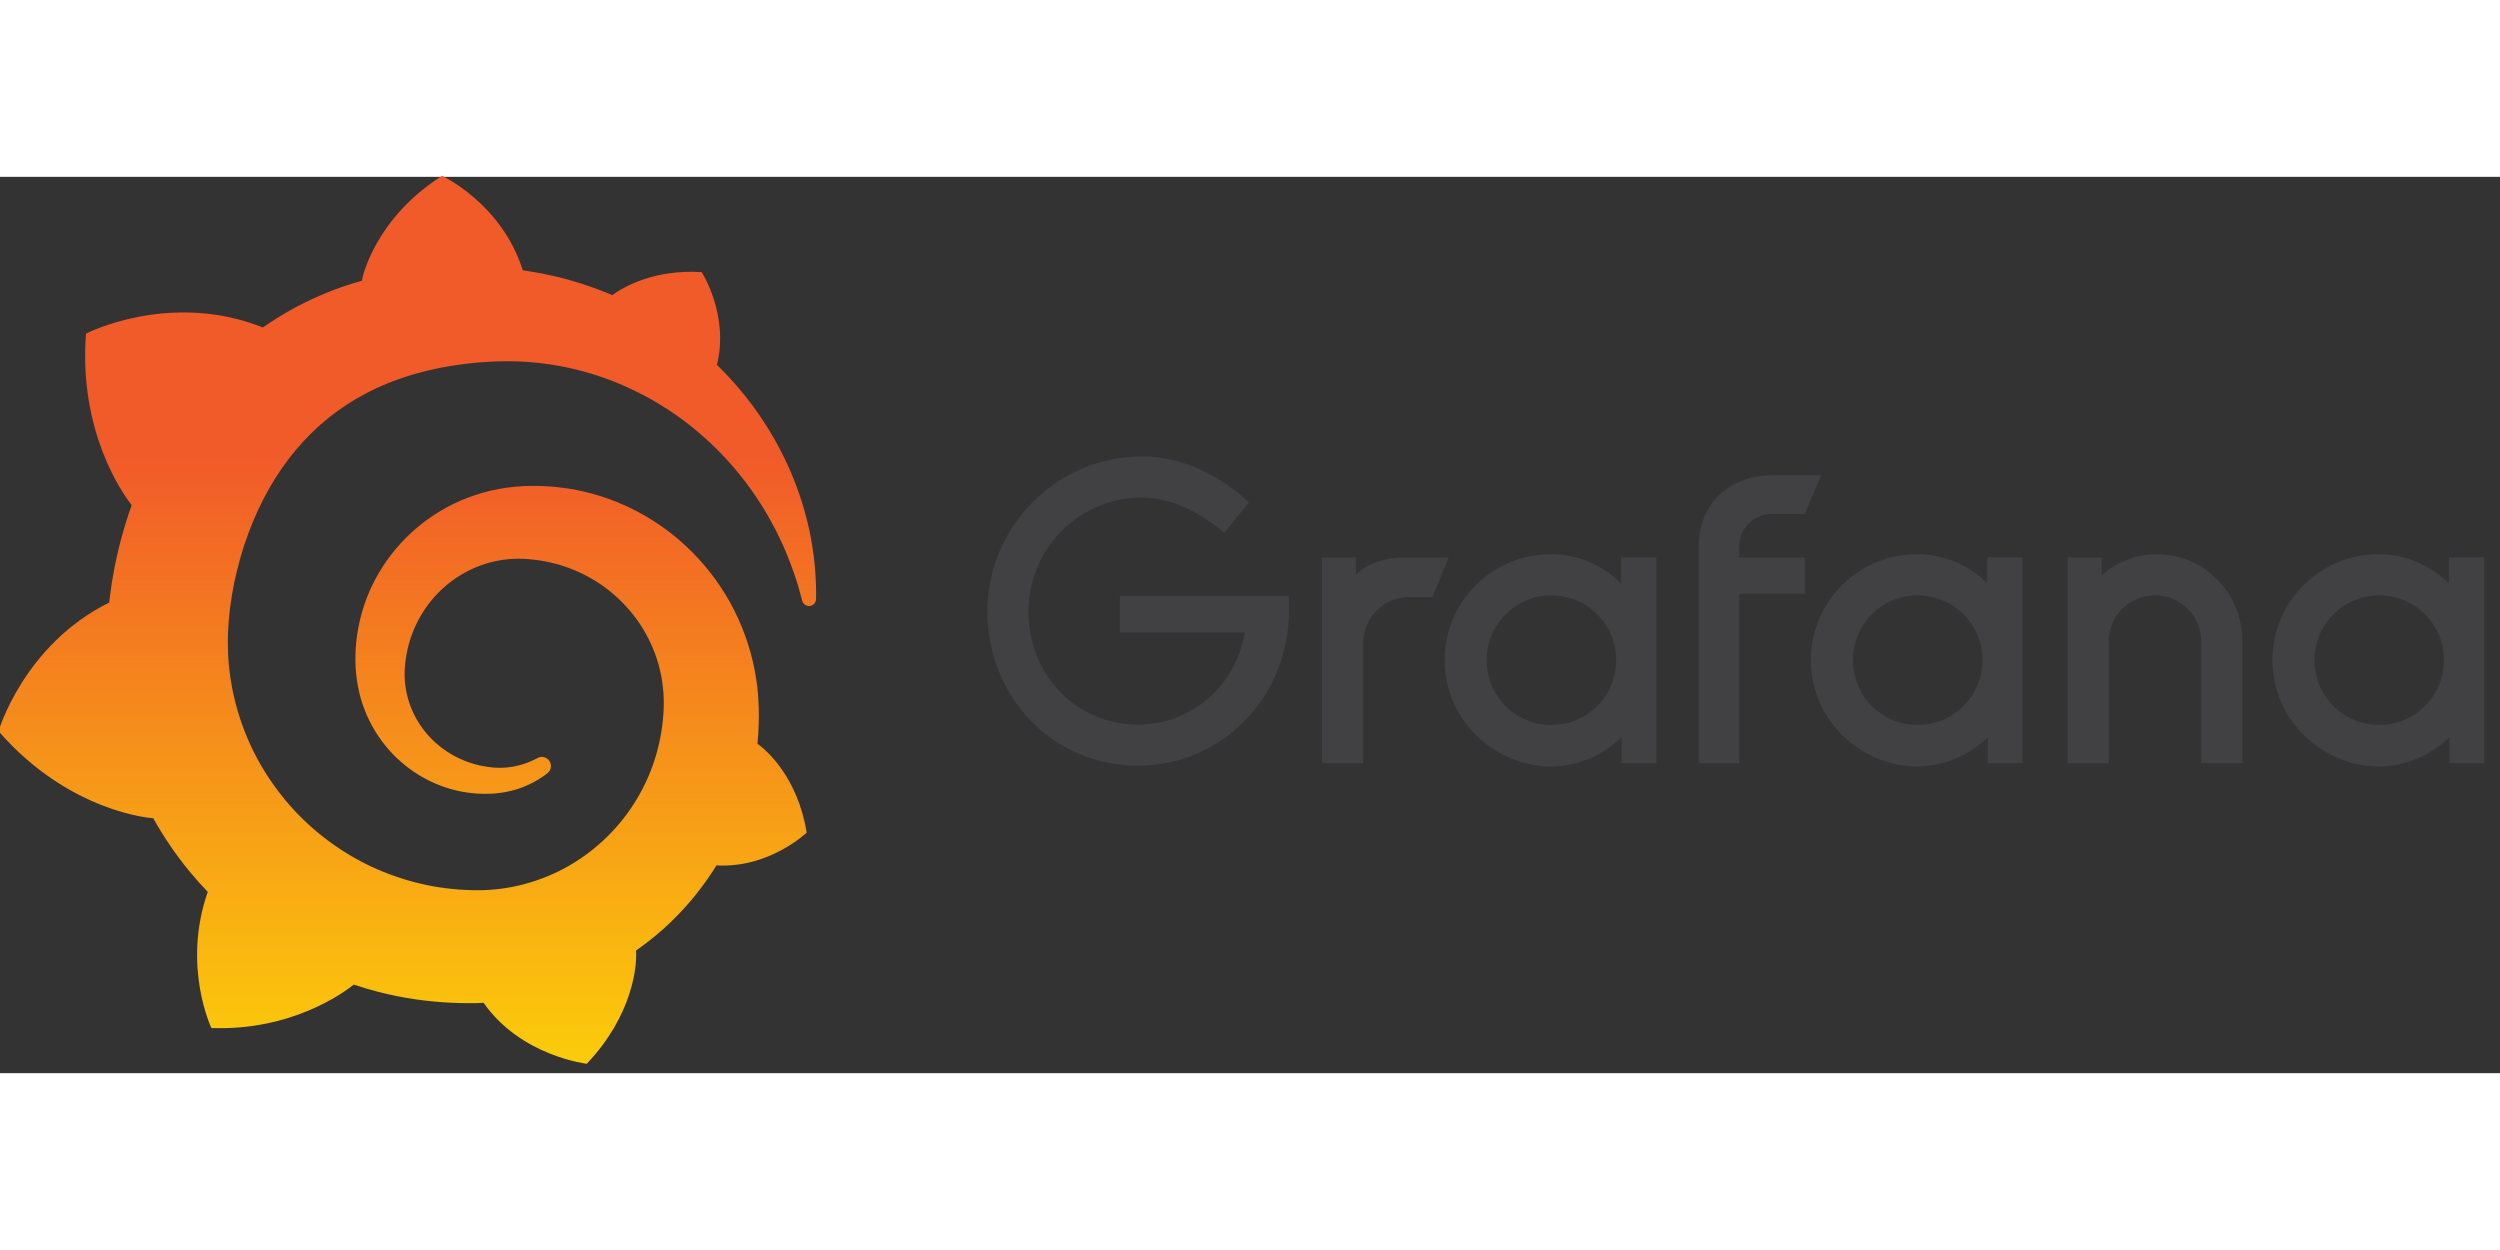 <?xml version="1.0" encoding="utf-8"?>
<svg version="1.1" id="Layer_1" x="0px" y="0px" viewBox="6.409 10.782 107.182 38.428" width="120" height="60" xmlns="http://www.w3.org/2000/svg">
  <rect x="6.409" y="10.782" width="107.182" height="38.428" fill="#333333" stroke="none"/>
  <defs id="defs54">
    <defs id="defs5">
      <rect id="SVGID_1_" x="-849.7" y="-1412.2" width="4355.2" height="5636.2"/>
    </defs>
    <defs id="defs33">
      <path d="m 1229.6,328.6 c 0,0 -0.7,2.9 -1.6,7.8 -8.3,2.4 -16.6,4.7 -24.9,7.4 -11.5,3.5 -22.8,7.7 -34.3,11.8 -11.3,4.4 -22.8,8.8 -34,13.8 -22.6,9.7 -45,20.6 -66.9,32.9 -21.2,11.9 -42.1,25 -62.4,39.2 -2.9,-1.4 -5.2,-2.4 -5.2,-2.4 -207.3,-79.2 -391.4,16.1 -391.4,16.1 -16.8,220.5 82.8,359.5 102.5,384.7 -4.9,13.6 -9.5,27.4 -13.7,41.3 -15.3,50 -26.8,101.3 -33.9,154.3 -1,7.6 -1.9,15.3 -2.8,23 -191.5,94.6 -248.3,288.5 -248.3,288.5 159.9,183.9 346.3,195.3 346.3,195.3 0.2,-0.1 0.3,-0.3 0.5,-0.4 23.7,42.3 51.1,82.6 82,120.1 12.9,15.7 26.5,30.9 40.6,45.6 -58.3,166.7 8.2,305.4 8.2,305.4 178,6.7 294.9,-77.9 319.5,-97.4 17.7,6 35.7,11.3 53.8,16 54.7,14.1 110.7,22.4 166.7,24.8 14,0.6 28,0.9 41.9,0.8 h 6.8 l 4.4,-0.1 8.8,-0.3 8.7,-0.4 0.2,0.3 c 83.8,119.6 231.3,136.5 231.3,136.5 104.9,-110.6 110.9,-220.3 110.9,-244 v 0 c 0,0 0,-0.8 0,-1.6 0,-2 -0.1,-3.3 -0.1,-3.3 0,0 0,0 0,0 -0.1,-1.7 -0.1,-3.3 -0.3,-5.1 22,-15.4 43,-32 62.9,-49.8 42,-38 78.7,-81.2 109.1,-127.9 2.9,-4.4 5.7,-8.8 8.4,-13.3 118.7,6.8 202.4,-73.5 202.4,-73.5 -19.7,-123.7 -90.2,-184 -104.9,-195.4 v 0 c 0,0 -0.6,-0.5 -1.5,-1.1 -0.8,-0.6 -1.4,-1 -1.4,-1 0,0 0,0 0,0 -0.7,-0.5 -1.6,-1.1 -2.6,-1.7 0.7,-7.5 1.4,-14.9 1.8,-22.3 0.9,-13.3 1.2,-26.7 1.3,-39.9 l -0.1,-9.9 -0.1,-5 v -2.5 c 0,-3.4 -0.1,-2.1 -0.1,-3.4 l -0.4,-8.3 -0.6,-11.2 c -0.2,-3.9 -0.5,-7.2 -0.8,-10.7 -0.3,-3.4 -0.6,-6.9 -1,-10.3 l -1.2,-10.3 -1.4,-10.2 c -2,-13.6 -4.6,-27.1 -7.7,-40.4 -12.4,-53.3 -33.2,-103.9 -60.7,-149.4 -27.5,-45.5 -61.7,-85.8 -100.2,-119.7 -38.5,-34 -81.7,-61.3 -127,-81.7 -45.3,-20.4 -92.9,-33.5 -140.3,-39.5 -23.7,-3.1 -47.3,-4.3 -70.7,-4 l -8.7,0.2 -2.2,0.1 c -0.6,0 -3.3,0.1 -3,0.1 l -3.6,0.2 -8.7,0.6 c -3.3,0.2 -6.7,0.5 -9.6,0.8 -12,1.2 -23.9,2.8 -35.7,5 -47,8.8 -91.4,25.8 -130.5,49.2 -39.1,23.4 -73.1,52.7 -100.8,85.9 -27.6,33.1 -49.1,69.8 -63.9,107.8 -14.8,38 -23.1,77.2 -25.4,115.3 -0.6,9.5 -0.8,19 -0.6,28.4 0,2.3 0.1,4.7 0.2,7 l 0.3,7.6 c 0.3,4.6 0.7,9.1 1.1,13.6 1.9,19.3 5.4,37.8 10.6,55.7 10.3,35.7 26.9,68 47.3,95.4 20.4,27.5 44.8,50.2 70.7,67.9 25.9,17.7 53.6,30.4 81,38.5 27.5,8.1 54.8,11.6 80.5,11.5 3.2,0 6.4,-0.1 9.6,-0.2 1.7,0 3.4,-0.2 5.1,-0.2 1.7,-0.1 3.4,-0.2 5.1,-0.3 2.7,-0.3 5.5,-0.5 8.2,-0.8 0.6,0 1.5,-0.2 2.3,-0.3 l 2.5,-0.3 c 1.7,-0.2 3.3,-0.5 5,-0.7 3.4,-0.4 6.3,-1.1 9.3,-1.6 3,-0.6 6,-1.2 9,-2 5.9,-1.3 11.6,-3.1 17.3,-4.8 11.2,-3.7 21.7,-8.2 31.5,-13.2 9.8,-5 18.8,-10.7 27.2,-16.6 2.4,-1.7 4.7,-3.5 7,-5.3 9,-7 10.4,-20.2 3.2,-29 -6.3,-7.7 -17.1,-9.7 -25.7,-4.9 -2.1,1.2 -4.3,2.3 -6.5,3.4 -7.5,3.6 -15.3,7 -23.6,9.7 -8.3,2.6 -16.9,4.8 -25.9,6.4 -4.5,0.6 -9,1.3 -13.6,1.7 -2.3,0.3 -4.6,0.4 -7,0.4 -2.3,0.1 -4.8,0.3 -6.9,0.2 -2.2,0 -4.4,-0.1 -6.7,-0.1 -2.8,-0.1 -5.6,-0.3 -8.4,-0.4 0,0 -1.4,0 -0.3,-0.1 l -0.9,-0.1 -1.9,-0.2 c -1.3,-0.1 -2.5,-0.2 -3.8,-0.4 -2.5,-0.3 -5,-0.6 -7.5,-1 -20.1,-2.8 -40.5,-8.7 -60.1,-17.6 -19.7,-8.9 -38.5,-21.1 -55.5,-36.4 -17,-15.2 -31.8,-33.6 -43.4,-54.4 -11.6,-20.7 -19.7,-43.8 -23.5,-68 -1.9,-12.1 -2.7,-24.6 -2.4,-36.8 0.2,-3.4 0.3,-6.7 0.5,-10.1 0,0.9 0.1,-0.5 0.1,-0.6 l 0.1,-1.2 0.2,-2.5 c 0.1,-1.7 0.3,-3.3 0.5,-5 0.7,-6.6 1.7,-13.3 2.9,-19.8 9.3,-52.7 35.7,-104.1 76.5,-143.2 10.2,-9.7 21.2,-18.8 32.9,-26.8 11.7,-8 24.2,-15.2 37.2,-21.2 13,-6 26.6,-10.9 40.5,-14.7 13.9,-3.7 28.2,-6.2 42.7,-7.5 7.2,-0.6 14.5,-0.9 21.8,-0.9 1.9,0 3.4,0.1 4.9,0.1 l 5.9,0.2 3.7,0.1 c 1.5,0 0,0 0.7,0.1 l 1.5,0.1 5.9,0.4 c 15.7,1.3 31.4,3.5 46.8,7 30.9,6.9 60.9,18.2 88.9,33.7 56,31 103.7,79.5 133,138 14.8,29.1 25,60.5 30.2,92.9 1.2,8.1 2.2,16.3 2.9,24.5 l 0.5,6.2 0.3,6.2 c 0.1,2.1 0.1,4.1 0.2,6.2 0,2 0.1,4.3 0.1,5.8 v 5.3 l -0.1,6 c -0.2,4 -0.5,10.5 -0.7,14.5 -0.7,8.9 -1.4,17.9 -2.6,26.8 -1.1,8.8 -2.6,17.6 -4.2,26.4 -1.8,8.7 -3.6,17.4 -5.9,26 -4.3,17.3 -9.9,34.2 -16.4,50.8 -13.1,33.2 -30.6,64.7 -51.7,93.8 -42.3,58.1 -100,105.6 -165.6,135.4 -32.8,14.8 -67.4,25.7 -103,31.6 -17.8,3 -35.8,4.8 -53.8,5.4 l -3.3,0.1 h -2.9 l -5.8,0.1 h -8.9 -4.4 c 2.5,0 -0.4,0 -0.3,-0.1 l -1.8,-0.1 c -9.7,-0.2 -19.3,-0.7 -28.9,-1.4 -38.5,-2.9 -76.6,-9.7 -113.5,-20.5 -36.9,-10.7 -72.7,-25 -106.6,-43 -67.7,-36.2 -128.2,-85.8 -175.6,-145.6 -23.8,-29.8 -44.6,-61.8 -61.8,-95.5 -17.2,-33.7 -30.7,-69 -40.7,-105.1 -9.9,-36.1 -16.1,-73.1 -18.5,-110.3 l -0.4,-7 -0.1,-1.7 v -1.5 l -0.1,-3.1 -0.2,-6.1 -0.1,-1.5 v -2.1 -4.3 l -0.1,-8.7 v -1.7 c 0,0.3 0,0.3 0,-0.6 v -3.4 c 0,-4.5 0.2,-9.1 0.3,-13.6 0.7,-18.4 2.2,-37.3 4.6,-56.2 2.4,-18.9 5.5,-37.9 9.4,-56.8 3.9,-18.8 8.5,-37.5 13.7,-55.8 10.5,-36.7 23.6,-72.3 39.1,-105.9 31.1,-67.3 71.9,-126.6 120.9,-174.4 12.2,-12 24.9,-23.3 38.1,-33.9 13.2,-10.6 26.9,-20.4 41,-29.6 14,-9.3 28.5,-17.7 43.4,-25.5 7.4,-4 15,-7.5 22.6,-11.2 3.8,-1.7 7.7,-3.4 11.5,-5.1 3.8,-1.7 7.7,-3.4 11.6,-4.9 15.5,-6.6 31.5,-12.1 47.5,-17.3 4.1,-1.2 8.1,-2.5 12.1,-3.7 4,-1.3 8.2,-2.2 12.2,-3.4 8.1,-2.3 16.4,-4.2 24.6,-6.3 4.1,-1.1 8.3,-1.8 12.4,-2.7 4.2,-0.9 8.3,-1.8 12.5,-2.6 4.2,-0.8 8.4,-1.5 12.5,-2.3 l 6.3,-1.1 6.3,-1 c 4.2,-0.6 8.4,-1.3 12.6,-1.9 4.7,-0.8 9.5,-1.2 14.2,-1.9 3.9,-0.5 10.2,-1.2 14.1,-1.7 3,-0.3 5.9,-0.6 8.9,-0.9 l 5.9,-0.6 3,-0.3 3.5,-0.2 c 4.8,-0.3 9.5,-0.6 14.3,-0.9 l 7.1,-0.5 c 0,0 2.6,-0.1 0.3,-0.1 l 1.5,-0.1 3,-0.1 c 4.1,-0.2 8.1,-0.4 12.2,-0.6 16.2,-0.5 32.3,-0.5 48.2,0 31.9,1.3 63.2,4.8 93.6,10.4 60.9,11.3 118.2,30.9 170,56.5 51.9,25.4 98.4,56.6 138.8,90.5 2.5,2.1 5,4.3 7.5,6.4 2.5,2.2 4.9,4.3 7.3,6.5 4.9,4.3 9.6,8.8 14.3,13.1 4.7,4.4 9.2,8.9 13.8,13.3 4.4,4.5 8.9,8.9 13.2,13.5 17.1,18.1 33,36.5 47.3,55 28.7,36.9 51.6,74.1 69.9,109.3 1.2,2.2 2.3,4.4 3.4,6.6 1.1,2.2 2.2,4.4 3.2,6.6 2.1,4.3 4.3,8.6 6.2,12.9 2,4.3 4,8.5 5.9,12.7 1.8,4.2 3.6,8.4 5.4,12.4 6.8,16.5 13,32.1 18.1,47 8.4,23.9 14.5,45.5 19.3,64.2 1.9,7.5 9,12.5 16.7,11.8 8,-0.7 14.1,-7.3 14.3,-15.3 0.4,-20.1 -0.1,-43.8 -2.4,-70.8 -3,-33.4 -8.7,-72.1 -20,-114.6 -11.1,-42.5 -27.6,-89 -51.6,-137.3 -24.1,-48.2 -55.5,-98.4 -96.3,-146.9 -15.9,-19 -33.3,-37.8 -52.1,-56.1 28,-111.4 -34.1,-208 -34.1,-208 -107.2,-6.7 -175.4,33.3 -200.7,51.6 -4.2,-1.8 -8.5,-3.6 -12.8,-5.4 -18.3,-7.4 -37,-14.3 -56.3,-20.4 -19.3,-6.1 -39,-11.7 -59.1,-16.4 -20.2,-4.7 -40.7,-8.7 -61.6,-11.9 -3.7,-0.5 -7.3,-1 -11,-1.6 -46.6,-149.4 -180.9,-211.9 -180.9,-211.9 -149.8,94.5 -178.3,227.4 -178.3,227.4" id="SVGID_5_"/>
    </defs>
    <clipPath id="SVGID_6_">
      <path d="m 1229.6,328.6 c 0,0 -0.7,2.9 -1.6,7.8 -8.3,2.4 -16.6,4.7 -24.9,7.4 -11.5,3.5 -22.8,7.7 -34.3,11.8 -11.3,4.4 -22.8,8.8 -34,13.8 -22.6,9.7 -45,20.6 -66.9,32.9 -21.2,11.9 -42.1,25 -62.4,39.2 -2.9,-1.4 -5.2,-2.4 -5.2,-2.4 -207.3,-79.2 -391.4,16.1 -391.4,16.1 -16.8,220.5 82.8,359.5 102.5,384.7 -4.9,13.6 -9.5,27.4 -13.7,41.3 -15.3,50 -26.8,101.3 -33.9,154.3 -1,7.6 -1.9,15.3 -2.8,23 -191.5,94.6 -248.3,288.5 -248.3,288.5 159.9,183.9 346.3,195.3 346.3,195.3 0.2,-0.1 0.3,-0.3 0.5,-0.4 23.7,42.3 51.1,82.6 82,120.1 12.9,15.7 26.5,30.9 40.6,45.6 -58.3,166.7 8.2,305.4 8.2,305.4 178,6.7 294.9,-77.9 319.5,-97.4 17.7,6 35.7,11.3 53.8,16 54.7,14.1 110.7,22.4 166.7,24.8 14,0.6 28,0.9 41.9,0.8 h 6.8 l 4.4,-0.1 8.8,-0.3 8.7,-0.4 0.2,0.3 c 83.8,119.6 231.3,136.5 231.3,136.5 104.9,-110.6 110.9,-220.3 110.9,-244 v 0 c 0,0 0,-0.8 0,-1.6 0,-2 -0.1,-3.3 -0.1,-3.3 0,0 0,0 0,0 -0.1,-1.7 -0.1,-3.3 -0.3,-5.1 22,-15.4 43,-32 62.9,-49.8 42,-38 78.7,-81.2 109.1,-127.9 2.9,-4.4 5.7,-8.8 8.4,-13.3 118.7,6.8 202.4,-73.5 202.4,-73.5 -19.7,-123.7 -90.2,-184 -104.9,-195.4 v 0 c 0,0 -0.6,-0.5 -1.5,-1.1 -0.8,-0.6 -1.4,-1 -1.4,-1 0,0 0,0 0,0 -0.7,-0.5 -1.6,-1.1 -2.6,-1.7 0.7,-7.5 1.4,-14.9 1.8,-22.3 0.9,-13.3 1.2,-26.7 1.3,-39.9 l -0.1,-9.9 -0.1,-5 v -2.5 c 0,-3.4 -0.1,-2.1 -0.1,-3.4 l -0.4,-8.3 -0.6,-11.2 c -0.2,-3.9 -0.5,-7.2 -0.8,-10.7 -0.3,-3.4 -0.6,-6.9 -1,-10.3 l -1.2,-10.3 -1.4,-10.2 c -2,-13.6 -4.6,-27.1 -7.7,-40.4 -12.4,-53.3 -33.2,-103.9 -60.7,-149.4 -27.5,-45.5 -61.7,-85.8 -100.2,-119.7 -38.5,-34 -81.7,-61.3 -127,-81.7 -45.3,-20.4 -92.9,-33.5 -140.3,-39.5 -23.7,-3.1 -47.3,-4.3 -70.7,-4 l -8.7,0.2 -2.2,0.1 c -0.6,0 -3.3,0.1 -3,0.1 l -3.6,0.2 -8.7,0.6 c -3.3,0.2 -6.7,0.5 -9.6,0.8 -12,1.2 -23.9,2.8 -35.7,5 -47,8.8 -91.4,25.8 -130.5,49.2 -39.1,23.4 -73.1,52.7 -100.8,85.9 -27.6,33.1 -49.1,69.8 -63.9,107.8 -14.8,38 -23.1,77.2 -25.4,115.3 -0.6,9.5 -0.8,19 -0.6,28.4 0,2.3 0.1,4.7 0.2,7 l 0.3,7.6 c 0.3,4.6 0.7,9.1 1.1,13.6 1.9,19.3 5.4,37.8 10.6,55.7 10.3,35.7 26.9,68 47.3,95.4 20.4,27.5 44.8,50.2 70.7,67.9 25.9,17.7 53.6,30.4 81,38.5 27.5,8.1 54.8,11.6 80.5,11.5 3.2,0 6.4,-0.1 9.6,-0.2 1.7,0 3.4,-0.2 5.1,-0.2 1.7,-0.1 3.4,-0.2 5.1,-0.3 2.7,-0.3 5.5,-0.5 8.2,-0.8 0.6,0 1.5,-0.2 2.3,-0.3 l 2.5,-0.3 c 1.7,-0.2 3.3,-0.5 5,-0.7 3.4,-0.4 6.3,-1.1 9.3,-1.6 3,-0.6 6,-1.2 9,-2 5.9,-1.3 11.6,-3.1 17.3,-4.8 11.2,-3.7 21.7,-8.2 31.5,-13.2 9.8,-5 18.8,-10.7 27.2,-16.6 2.4,-1.7 4.7,-3.5 7,-5.3 9,-7 10.4,-20.2 3.2,-29 -6.3,-7.7 -17.1,-9.7 -25.7,-4.9 -2.1,1.2 -4.3,2.3 -6.5,3.4 -7.5,3.6 -15.3,7 -23.6,9.7 -8.3,2.6 -16.9,4.8 -25.9,6.4 -4.5,0.6 -9,1.3 -13.6,1.7 -2.3,0.3 -4.6,0.4 -7,0.4 -2.3,0.1 -4.8,0.3 -6.9,0.2 -2.2,0 -4.4,-0.1 -6.7,-0.1 -2.8,-0.1 -5.6,-0.3 -8.4,-0.4 0,0 -1.4,0 -0.3,-0.1 l -0.9,-0.1 -1.9,-0.2 c -1.3,-0.1 -2.5,-0.2 -3.8,-0.4 -2.5,-0.3 -5,-0.6 -7.5,-1 -20.1,-2.8 -40.5,-8.7 -60.1,-17.6 -19.7,-8.9 -38.5,-21.1 -55.5,-36.4 -17,-15.2 -31.8,-33.6 -43.4,-54.4 -11.6,-20.7 -19.7,-43.8 -23.5,-68 -1.9,-12.1 -2.7,-24.6 -2.4,-36.8 0.2,-3.4 0.3,-6.7 0.5,-10.1 0,0.9 0.1,-0.5 0.1,-0.6 l 0.1,-1.2 0.2,-2.5 c 0.1,-1.7 0.3,-3.3 0.5,-5 0.7,-6.6 1.7,-13.3 2.9,-19.8 9.3,-52.7 35.7,-104.1 76.5,-143.2 10.2,-9.7 21.2,-18.8 32.9,-26.8 11.7,-8 24.2,-15.2 37.2,-21.2 13,-6 26.6,-10.9 40.5,-14.7 13.9,-3.7 28.2,-6.2 42.7,-7.5 7.2,-0.6 14.5,-0.9 21.8,-0.9 1.9,0 3.4,0.1 4.9,0.1 l 5.9,0.2 3.7,0.1 c 1.5,0 0,0 0.7,0.1 l 1.5,0.1 5.9,0.4 c 15.7,1.3 31.4,3.5 46.8,7 30.9,6.9 60.9,18.2 88.9,33.7 56,31 103.7,79.5 133,138 14.8,29.1 25,60.5 30.2,92.9 1.2,8.1 2.2,16.3 2.9,24.5 l 0.5,6.2 0.3,6.2 c 0.1,2.1 0.1,4.1 0.2,6.2 0,2 0.1,4.3 0.1,5.8 v 5.3 l -0.1,6 c -0.2,4 -0.5,10.5 -0.7,14.5 -0.7,8.9 -1.4,17.9 -2.6,26.8 -1.1,8.8 -2.6,17.6 -4.2,26.4 -1.8,8.7 -3.6,17.4 -5.9,26 -4.3,17.3 -9.9,34.2 -16.4,50.8 -13.1,33.2 -30.6,64.7 -51.7,93.8 -42.3,58.1 -100,105.6 -165.6,135.4 -32.8,14.8 -67.4,25.7 -103,31.6 -17.8,3 -35.8,4.8 -53.8,5.4 l -3.3,0.1 h -2.9 l -5.8,0.1 h -8.9 -4.4 c 2.5,0 -0.4,0 -0.3,-0.1 l -1.8,-0.1 c -9.7,-0.2 -19.3,-0.7 -28.9,-1.4 -38.5,-2.9 -76.6,-9.7 -113.5,-20.5 -36.9,-10.7 -72.7,-25 -106.6,-43 -67.7,-36.2 -128.2,-85.8 -175.6,-145.6 -23.8,-29.8 -44.6,-61.8 -61.8,-95.5 -17.2,-33.7 -30.7,-69 -40.7,-105.1 -9.9,-36.1 -16.1,-73.1 -18.5,-110.3 l -0.4,-7 -0.1,-1.7 v -1.5 l -0.1,-3.1 -0.2,-6.1 -0.1,-1.5 v -2.1 -4.3 l -0.1,-8.7 v -1.7 c 0,0.3 0,0.3 0,-0.6 v -3.4 c 0,-4.5 0.2,-9.1 0.3,-13.6 0.7,-18.4 2.2,-37.3 4.6,-56.2 2.4,-18.9 5.5,-37.9 9.4,-56.8 3.9,-18.8 8.5,-37.5 13.7,-55.8 10.5,-36.7 23.6,-72.3 39.1,-105.9 31.1,-67.3 71.9,-126.6 120.9,-174.4 12.2,-12 24.9,-23.3 38.1,-33.9 13.2,-10.6 26.9,-20.4 41,-29.6 14,-9.3 28.5,-17.7 43.4,-25.5 7.4,-4 15,-7.5 22.6,-11.2 3.8,-1.7 7.7,-3.4 11.5,-5.1 3.8,-1.7 7.7,-3.4 11.6,-4.9 15.5,-6.6 31.5,-12.1 47.5,-17.3 4.1,-1.2 8.1,-2.5 12.1,-3.7 4,-1.3 8.2,-2.2 12.2,-3.4 8.1,-2.3 16.4,-4.2 24.6,-6.3 4.1,-1.1 8.3,-1.8 12.4,-2.7 4.2,-0.9 8.3,-1.8 12.5,-2.6 4.2,-0.8 8.4,-1.5 12.5,-2.3 l 6.3,-1.1 6.3,-1 c 4.2,-0.6 8.4,-1.3 12.6,-1.9 4.7,-0.8 9.5,-1.2 14.2,-1.9 3.9,-0.5 10.2,-1.2 14.1,-1.7 3,-0.3 5.9,-0.6 8.9,-0.9 l 5.9,-0.6 3,-0.3 3.5,-0.2 c 4.8,-0.3 9.5,-0.6 14.3,-0.9 l 7.1,-0.5 c 0,0 2.6,-0.1 0.3,-0.1 l 1.5,-0.1 3,-0.1 c 4.1,-0.2 8.1,-0.4 12.2,-0.6 16.2,-0.5 32.3,-0.5 48.2,0 31.9,1.3 63.2,4.8 93.6,10.4 60.9,11.3 118.2,30.9 170,56.5 51.9,25.4 98.4,56.6 138.8,90.5 2.5,2.1 5,4.3 7.5,6.4 2.5,2.2 4.9,4.3 7.3,6.5 4.9,4.3 9.6,8.8 14.3,13.1 4.7,4.4 9.2,8.9 13.8,13.3 4.4,4.5 8.9,8.9 13.2,13.5 17.1,18.1 33,36.5 47.3,55 28.7,36.9 51.6,74.1 69.9,109.3 1.2,2.2 2.3,4.4 3.4,6.6 1.1,2.2 2.2,4.4 3.2,6.6 2.1,4.3 4.3,8.6 6.2,12.9 2,4.3 4,8.5 5.9,12.7 1.8,4.2 3.6,8.4 5.4,12.4 6.8,16.5 13,32.1 18.1,47 8.4,23.9 14.5,45.5 19.3,64.2 1.9,7.5 9,12.5 16.7,11.8 8,-0.7 14.1,-7.3 14.3,-15.3 0.4,-20.1 -0.1,-43.8 -2.4,-70.8 -3,-33.4 -8.7,-72.1 -20,-114.6 -11.1,-42.5 -27.6,-89 -51.6,-137.3 -24.1,-48.2 -55.5,-98.4 -96.3,-146.9 -15.9,-19 -33.3,-37.8 -52.1,-56.1 28,-111.4 -34.1,-208 -34.1,-208 -107.2,-6.7 -175.4,33.3 -200.7,51.6 -4.2,-1.8 -8.5,-3.6 -12.8,-5.4 -18.3,-7.4 -37,-14.3 -56.3,-20.4 -19.3,-6.1 -39,-11.7 -59.1,-16.4 -20.2,-4.7 -40.7,-8.7 -61.6,-11.9 -3.7,-0.5 -7.3,-1 -11,-1.6 -46.6,-149.4 -180.9,-211.9 -180.9,-211.9 -149.8,94.5 -178.3,227.4 -178.3,227.4" id="use35" transform="matrix(1, 0, 0, 1, 0, 0)" style="overflow: visible;"/>
    </clipPath>
    <linearGradient gradientTransform="matrix(0,-255.774,-255.774,0,2099115.5,-207133.55)" y2="8201.71" x2="-812.649" y1="8201.71" x1="-819.765" gradientUnits="userSpaceOnUse" id="SVGID_7_">
      <stop id="stop38" style="stop-color:#FFF200" offset="0"/>
      <stop id="stop40" style="stop-color:#F15A29" offset="1"/>
    </linearGradient>
    <defs id="defs11">
      <rect height="5636.2" width="4355.2" y="-1412.2" x="-849.7" id="SVGID_3_"/>
    </defs>
    <clipPath id="SVGID_4_">
      <rect height="5636.2" width="4355.2" y="-1412.2" x="-849.7" id="use13" transform="matrix(1, 0, 0, 1, 0, 0)" style="overflow: visible;"/>
    </clipPath>
  </defs>
  <style type="text/css" id="style2">
	.st0{fill:#C59A6E;}
	.st1{fill:#3CB44B;}
	.st2{fill:#67308F;}
	.st3{fill:#D1D1D1;}
	.st4{fill:#EF5B28;}
	.st5{stroke:#000000;stroke-width:16;stroke-miterlimit:10;}
	.st6{fill:url(#Triangle-3_1_);}
	.st7{fill:#333333;}
	.st8{fill:#CF2129;}
	.st9{fill:#CC3832;}
	.st10{fill:#BA443D;}
	.st11{fill:#BAC556;}
	.st12{fill:#F8DF4B;}
	.st13{fill:#F5CF47;}
	.st14{fill:#A9B75D;}
	.st15{fill:#DDBE5B;}
	.st16{fill:#6FBECB;}
	.st17{fill:#79C0BF;}
	.st18{fill:#77C3D2;}
	.st19{fill:#5CB8BB;}
	.st20{fill:#529FB5;}
	.st21{fill:#BA3D36;}
	.st22{fill:#9D3634;}
	.st23{fill:#D33E35;}
	.st24{fill:#869B63;}
	.st25{fill:#BEC54F;}
	.st26{fill:#9EAD59;}
	.st27{fill:none;}
	.st28{fill:#43AE2A;}
	.st29{fill:#009DDD;}
	.st30{fill:#00A297;}
	.st31{fill:#0072CC;}
	.st32{fill:#82BB00;}
	.st33{fill:#10069D;}
	.st34{fill:#333F48;}
	.st35{clip-path:url(#SVGID_2_);}
	.st36{clip-path:url(#SVGID_4_);fill:#414042;}
	.st37{clip-path:url(#SVGID_6_);fill:url(#SVGID_7_);}
</style>
  <g id="g958" transform="translate(-0.085)">
    <g transform="matrix(0.648,0,0,0.648,9.896,73.449)" id="g946">
      <path style="fill:#414042" id="path16" clip-path="url(#SVGID_4_)" d="M 571.5,2446.1 C 566,2587.7 454.3,2698 315.5,2698 169,2698 60.1,2579.4 60.1,2436.4 c 0,-144.4 117.9,-263 261.6,-263 64.9,0 128.4,27.9 182.1,78.1 l -41.9,51.6 c -41.2,-35.6 -90.7,-60 -140.2,-60 -105.4,0 -191.9,86.5 -191.9,193.3 0,108.1 81.6,191.9 185.6,191.9 93.5,0 166.8,-68.4 181.4,-156.3 h -212 v -62.1 h 286.8 v 36.2 z" class="st36" transform="matrix(0.039,0,0,0.039,57.733,-162.971)"/>
      <path style="fill:#414042" id="path18" clip-path="url(#SVGID_4_)" d="m 815,2411.9 h -39.1 c -43.2,0 -78.1,35 -78.1,78.1 v 203.7 H 628 v -348.9 h 57.2 v 29.3 c 18.8,-18.8 48.8,-29.3 82.3,-29.3 h 75.3 z" class="st36" transform="matrix(0.039,0,0,0.039,57.733,-162.971)"/>
      <path style="fill:#414042" id="path20" clip-path="url(#SVGID_4_)" d="m 1195.2,2693.8 h -59.3 v -44 c -45.9,44.8 -118.2,66.3 -191.5,34.1 -54.3,-23.9 -94.7,-73.4 -105.5,-131.8 -20.8,-112.8 66,-212.9 176.9,-212.9 46.7,0 88.6,18.8 119.3,49.5 v -44 h 60 v 349.1 z m -71.4,-149.4 c 16.5,-70.9 -37.2,-135.3 -107.2,-135.3 -60.7,0 -109.5,49.5 -109.5,109.5 0,67.9 59.7,120.4 129.1,108.6 42.7,-7.3 77.8,-40.5 87.6,-82.8" class="st36" transform="matrix(0.039,0,0,0.039,57.733,-162.971)"/>
      <path style="fill:#414042" id="path22" clip-path="url(#SVGID_4_)" d="m 1335.8,2325.4 v 19.5 h 110.9 v 61.4 h -110.9 v 287.5 h -69.1 v -366.3 c 0,-76.8 55.1,-122.1 124.2,-122.1 h 83.7 l -27.9,65.6 H 1391 c -30.7,0 -55.2,24.4 -55.2,54.4" class="st36" transform="matrix(0.039,0,0,0.039,57.733,-162.971)"/>
      <path style="fill:#414042" id="path24" clip-path="url(#SVGID_4_)" d="m 1816.5,2693.8 h -59.3 v -44 c -45.9,44.8 -118.2,66.3 -191.5,34.1 -54.3,-23.9 -94.7,-73.4 -105.5,-131.8 -20.8,-112.8 66,-212.9 176.9,-212.9 46.7,0 88.6,18.8 119.3,49.5 v -44 h 60 v 349.1 z m -71.3,-149.4 c 16.5,-70.9 -37.2,-135.3 -107.2,-135.3 -60.7,0 -109.5,49.5 -109.5,109.5 0,67.9 59.7,120.4 129.1,108.6 42.6,-7.3 77.8,-40.5 87.6,-82.8" class="st36" transform="matrix(0.039,0,0,0.039,57.733,-162.971)"/>
      <path style="fill:#414042" id="path26" clip-path="url(#SVGID_4_)" d="m 2189.2,2487.2 v 206.5 h -69.8 v -206.5 c 0,-43.3 -35.6,-78.1 -78.1,-78.1 -44,0 -78.8,34.9 -78.8,78.1 v 206.5 h -69.8 v -348.9 h 57.9 v 30 c 25.1,-22.3 58.6,-35.6 93.5,-35.6 80.9,0.1 145.1,66.4 145.1,148" class="st36" transform="matrix(0.039,0,0,0.039,57.733,-162.971)"/>
      <path style="fill:#414042" id="path28" clip-path="url(#SVGID_4_)" d="m 2599.5,2693.8 h -59.3 v -44 c -45.9,44.8 -118.2,66.3 -191.5,34.1 -54.3,-23.9 -94.7,-73.4 -105.5,-131.8 -20.8,-112.8 66,-212.9 176.9,-212.9 46.7,0 88.6,18.8 119.3,49.5 v -44 h 60 v 349.1 z m -71.4,-149.4 c 16.5,-70.9 -37.2,-135.3 -107.2,-135.3 -60.7,0 -109.5,49.5 -109.5,109.5 0,67.9 59.7,120.4 129.1,108.6 42.6,-7.3 77.8,-40.5 87.6,-82.8" class="st36" transform="matrix(0.039,0,0,0.039,57.733,-162.971)"/>
    </g>
    <g transform="matrix(0.49,0,0,0.49,-29.745,88.662)" id="g937">
      <rect style="fill:url(#SVGID_7_)" id="rect43" clip-path="url(#SVGID_6_)" height="1992.3" width="1834.4" class="st37" y="100.8" x="412.7" transform="matrix(0.039,0,0,0.039,57.733,-162.971)"/>
    </g>
  </g>
</svg>